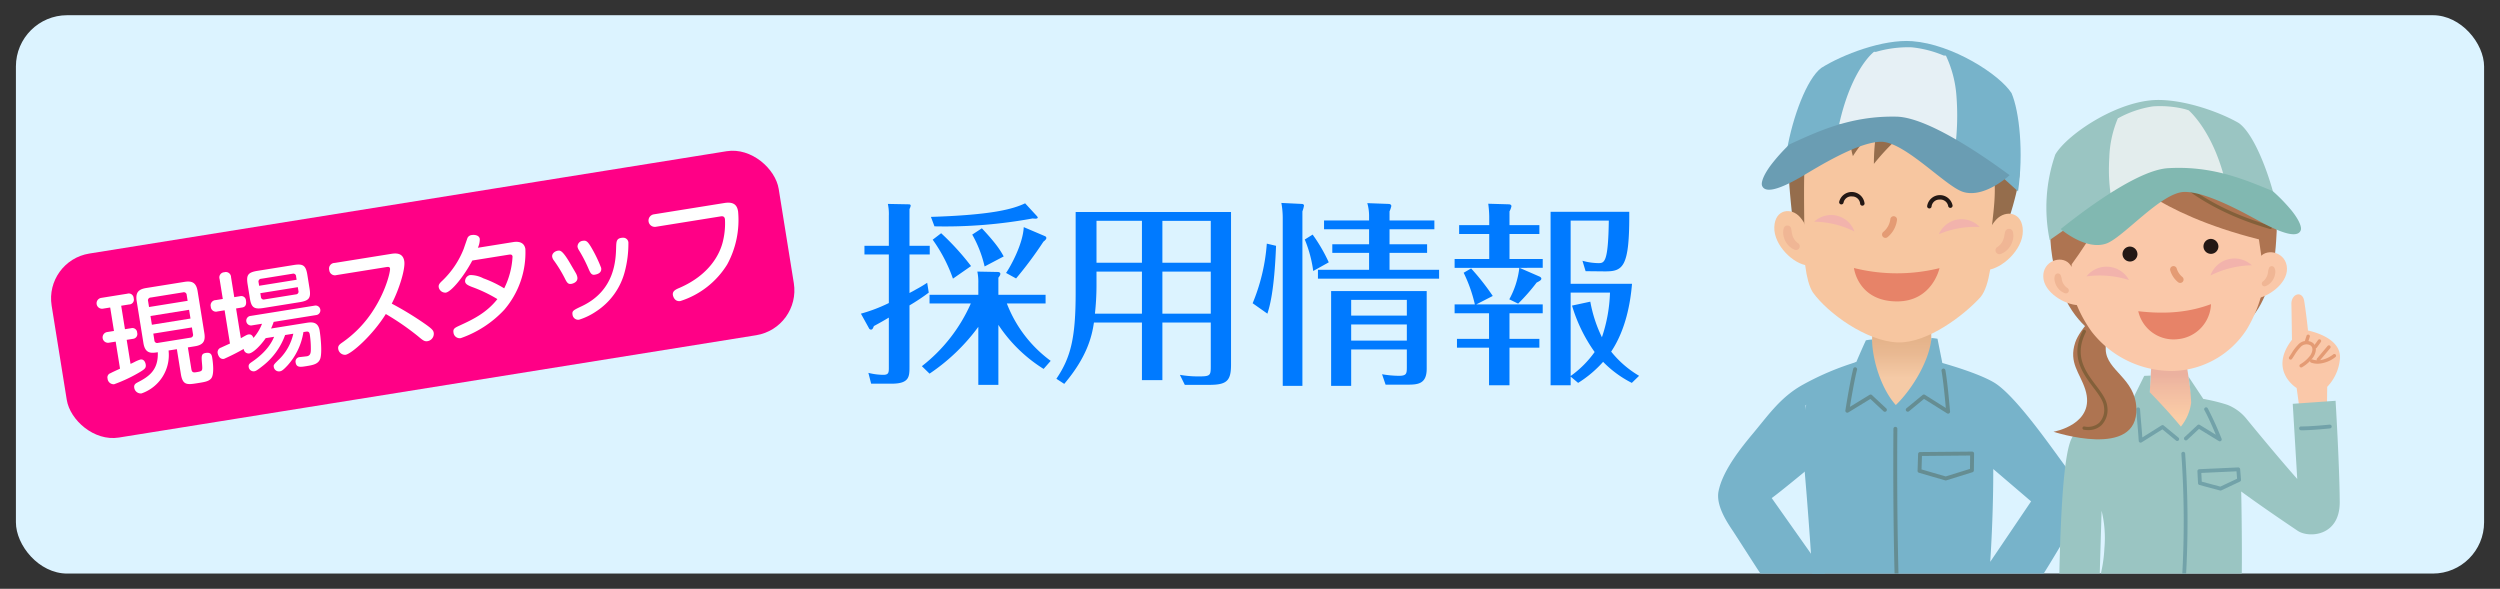 <svg xmlns="http://www.w3.org/2000/svg" xmlns:xlink="http://www.w3.org/1999/xlink" viewBox="0 0 550 129.531"><rect x="0" y="0" width="550" height="129.531" fill="#333333" stroke="none"/><defs><clipPath id="a"><rect x="25" y="3.347" width="500" height="122.837" rx="11.277" style="fill:none"/></clipPath><linearGradient id="b" x1="418.243" y1="74.084" x2="418.243" y2="83.111" gradientUnits="userSpaceOnUse"><stop offset="0" stop-color="#e4b289"/><stop offset="0.418" stop-color="#e9b992"/><stop offset="1" stop-color="#f5caa6"/></linearGradient><linearGradient id="c" x1="477.558" y1="96.796" x2="477.558" y2="82.429" gradientUnits="userSpaceOnUse"><stop offset="0" stop-color="#ffd4a9"/><stop offset="0.337" stop-color="#fbcda7"/><stop offset="0.826" stop-color="#f0baa1"/><stop offset="1" stop-color="#ebb19f"/></linearGradient></defs><title>recruit</title><rect x="3.5" y="3.347" width="543" height="122.837" rx="11.277" style="fill:#dcf3ff"/><g style="clip-path:url(#a)"><path d="M397.205,89.18l6.38-2.978c1.489-1.29,4.735-3.45,4.926-6.588a60.994,60.994,0,0,0-11.774,4.962c-4.887,2.677-7.56,6.559-10.956,10.635-2.575,3.09-6.772,8.216-7.699,12.852-.679,3.397,2.327,7.469,3.348,9.044,2.914,4.493,5.408,8.464,6.89,10.601l14.256.002L389.778,109.576c1.77-1.276,6.549-5.224,8.377-6.726Z" style="fill:#77b3ca"/><path d="M411.907,73.117l-.204,6.601s.708.194-2.837,2.557c-4.787,3.191,10.716,10.162,10.716,10.162l8.956-9.655-3.56-3.166-.115-6.795Z" style="fill:url(#b)"/><path d="M454.914,103.288c-2.556-3.301-11.188-16.105-16.202-19.122-3.605-2.169-11.4-4.31-11.4-4.31s-.743-3.729-1.063-5.327a9.448,9.448,0,0,0-1.346-.161c-.31,4.521-3.913,10.964-7.825,14.742-3.07-3.401-5.128-9.578-5.236-14.42a9.407,9.407,0,0,0-1.35.185c-.519,1.125-1.179,2.598-2.11,4.778-1.747.896-5.763,2.687-7.225,3.231-5.572,3.144-4.53,16.383-4.53,16.383,1.3,13.835,2.166,28.443,2.166,28.443l38.762-.026c.013-.109.99-11.582.962-24.498l8.324,7.117-11.734,17.355,13.519.025c1.74-2.534,5.61-9.209,7.641-12.498,1.352-2.19,1.644-3.192,1.741-4.256C458.281,107.943,457.235,106.287,454.914,103.288Z" style="fill:#77b3ca"/><path d="M406.41,90.796a.431.431,0,0,1-.426-.497c.009-.06.943-6.055,1.729-9.173a.431.431,0,0,1,.836.211c-.592,2.347-1.272,6.368-1.566,8.171l4.326-2.647a.43.43,0,0,1,.519.053l3.134,2.926a.431.431,0,1,1-.588.63L411.48,87.767l-4.845,2.965A.43.43,0,0,1,406.41,90.796Z" style="fill:#658d92"/><path d="M417.237,126.581a.431.431,0,0,1-.431-.418c-.004-.128-.391-13.04-.252-31.831a.431.431,0,0,1,.431-.428h.002a.431.431,0,0,1,.429.434c-.138,18.775.248,31.67.252,31.798a.431.431,0,0,1-.418.444Z" style="fill:#658d92"/><path d="M428.582,91.004a.431.431,0,0,1-.229-.066l-5.07-3.18-3.311,2.728a.431.431,0,0,1-.548-.665l3.551-2.926a.431.431,0,0,1,.503-.033l4.601,2.885c-.162-1.833-.564-6.119-.945-8.153a.431.431,0,0,1,.848-.159c.497,2.659,1.009,8.84,1.031,9.102a.431.431,0,0,1-.43.467Z" style="fill:#658d92"/><path d="M428.06,105.698a.427.427,0,0,1-.12-.017l-5.765-1.672a.431.431,0,0,1-.311-.428l.119-3.711a.431.431,0,0,1,.427-.417l11.454-.102a.441.441,0,0,1,.309.127.431.431,0,0,1,.126.31l-.047,3.694a.431.431,0,0,1-.303.406l-5.761,1.791A.432.432,0,0,1,428.06,105.698Zm-5.324-2.424,5.32,1.543,5.338-1.66.037-2.94-10.6.095Z" style="fill:#658d92"/><path d="M440.161,45.702c-.12,1.682-1.403,3.214-1.513,5.12-.339,5.84-.856,12.06-2.931,14.537-3.466,3.839-11.605,10.182-18.202,9.973-6.828-.215-15.428-6.431-18.702-11.031-1.622-2.548-2.061-8.243-2.108-13.688-.02-2.325-1.567-4.683-1.506-6.653.155-4.906-.174-9.487,1.807-13.367,3.931-7.697,14.525-12.606,22.311-12.36,8.775.277,17.946,5.962,20.529,15.562C440.708,36.994,440.424,42.05,440.161,45.702Z" style="fill:#f7c6a0"/><path d="M429.899,26.017c2.794,2.754,6.843,6.499,8.454,11.018,1.12,4.672.095,9.984-.415,15.353l3.216-2.024a64.168,64.168,0,0,0,2.901-10.127,29.762,29.762,0,0,0,.31-5.519s-2.251-14.176-8.079-14.361a44.63,44.63,0,0,0-4.353-6.074c-1.601-1.83-6.244-3.988-11.347-3.913-2.079.031-6.095-.079-7.818.199a8.54,8.54,0,0,1,1.7,2.641,67.994,67.994,0,0,0-10.867.569l5.537,1.443s-8.798,2.945-8.16,3.585c-4.939,3.041-6.815,11.653-6.815,11.653a41.802,41.802,0,0,0-.65,5.938c-.155,3.326.943,12.544.943,12.544s1.399-.265,2.503,2.807c.02-1.421-.149-9.282-.021-13.34.049-1.55,5.964-6.136,10.18-8.214a12.2,12.2,0,0,0,.523,4.15s2.622-4.216,5.298-6.115a44.295,44.295,0,0,0-.683,7.828s5.7-7.305,10.034-8.746c-1.057,1.956-1.214,1.359-2.195,4.19C420.096,31.502,422.783,27.363,429.899,26.017Z" style="fill:#956d4c"/><path d="M414.789,52.339a.739.739,0,0,1-.455-1.322,4.331,4.331,0,0,0,1.545-2.84.739.739,0,0,1,1.456.256,5.782,5.782,0,0,1-2.091,3.748A.736.736,0,0,1,414.789,52.339Z" style="fill:#e49b74"/><path d="M435.527,49.934a5.459,5.459,0,0,0-8.983,1.597A20.44,20.44,0,0,1,435.527,49.934Z" style="fill:#f2b3ac"/><path d="M399.116,48.772a5.459,5.459,0,0,1,8.865,2.16A20.44,20.44,0,0,0,399.116,48.772Z" style="fill:#f2b3ac"/><path d="M393.115,33.065c1.284-7.377,4.369-15.681,7.555-18.117,4.657-2.934,13.613-6.38,20.041-5.888,8.831.676,19.165,7.287,21.83,11.427,1.742,4.06,2.67,13.157,1.432,21.615l-5.087-4.588s-15.48-8.64-20.204-9.193C406.284,26.867,393.115,33.065,393.115,33.065Z" style="fill:#77b3ca"/><path d="M428.103,12.24l-.501-.027a24.308,24.308,0,0,0-7.054-1.805,25.222,25.222,0,0,0-7.852,1.008l-.404-.022s-4.904,3.548-7.683,15.957c0,0,10.787-.903,13.899.448S430.09,32.864,430.09,32.864a56.191,56.191,0,0,0,.314-11.928A24.94,24.94,0,0,0,428.103,12.24Z" style="fill:#e6f0f5"/><path d="M393.689,31.761c6.444-2.946,13.556-6.303,23.547-6.098,8.1.167,23.759,12.095,24.881,12.872,0,0-5.557,5.188-10.273,3.672-3.865-1.242-12.858-11.077-18.048-11.015s-14.3,5.812-17.303,7.57c-5.922,3.468-8.294,3.533-8.84,2.088-.233-.616.191-2.177,1.936-4.523A39.577,39.577,0,0,1,393.689,31.761Z" style="fill:#6a9db3"/><path d="M407.87,58.961a38.971,38.971,0,0,0,18.819.029s-1.55,7.342-9.363,7.32C408.71,66.285,407.87,58.961,407.87,58.961Z" style="fill:#e78368"/><path d="M439.161,48.318c2.11-2.259,5.85-1.687,5.863,2.495.017,4.174-4.73,8.486-8.135,8.612.807-2.096.248-2.939.507-6.411C437.581,50.54,437.85,49.79,439.161,48.318Z" style="fill:#f7c6a0"/><path d="M442.827,50.972a3.413,3.413,0,0,1,.079,1.423,4.661,4.661,0,0,1-.466,1.427,4.436,4.436,0,0,1-.918,1.212,4.154,4.154,0,0,1-.6.465,3.588,3.588,0,0,1-.333.191c-.058.03-.117.059-.18.085l-.096.04-.125.048a.856.856,0,0,1-.659-1.58c-.02.005.006-.009.013-.017l.038-.03.084-.067c.058-.046.115-.097.172-.148a3.633,3.633,0,0,0,.317-.331,3.342,3.342,0,0,0,.483-.763,3.969,3.969,0,0,0,.276-.879l.203-1.001.001-.004a.882.882,0,0,1,1.709-.075Z" style="fill:#f0b695"/><path d="M396.009,47.772c-1.94-2.216-5.521-1.787-5.662,2.196-.145,3.976,4.244,8.23,7.484,8.454-.704-2.022-.145-2.807-.285-6.122C397.446,49.937,397.212,49.215,396.009,47.772Z" style="fill:#f7c6a0"/><path d="M392.436,50.187a3.245,3.245,0,0,0-.119,1.353,4.441,4.441,0,0,0,.4,1.374,4.231,4.231,0,0,0,.837,1.183,4.047,4.047,0,0,0,.557.462,3.393,3.393,0,0,0,.312.191c.054.031.109.059.168.087l.09.041.117.05a.815.815,0,1,0,.676-1.484c.019.005-.005-.009-.012-.016l-.036-.03-.078-.066c-.053-.046-.106-.096-.159-.146a3.487,3.487,0,0,1-.292-.326,3.158,3.158,0,0,1-.438-.742,3.819,3.819,0,0,1-.236-.846l-.163-.959,0-.003a.84.84,0,0,0-1.625-.123Z" style="fill:#f0b695"/><path d="M409.715,45.251h-.006a.489.489,0,0,1-.483-.495,1.735,1.735,0,0,0-1.749-1.538,1.717,1.717,0,0,0-1.894,1.352.489.489,0,0,1-.963-.174,2.843,2.843,0,0,1,5.585.372A.49.49,0,0,1,409.715,45.251Z" style="fill:#231815"/><path d="M424.46,45.86c-.015,0-.031-.001-.046-.002a.49.49,0,0,1-.442-.533,2.844,2.844,0,0,1,5.597-.117.489.489,0,1,1-.975.078,1.748,1.748,0,0,0-1.878-1.38,1.72,1.72,0,0,0-1.769,1.511A.489.489,0,0,1,424.46,45.86Z" style="fill:#231815"/><path d="M506.202,92.147l-.939-6.781s-6.277-3.808-1.03-10.62c0,0-.075-5.707-.124-7.851-.053-2.272,2.44-3.111,2.83-.607.49,3.14.822,6.434.822,6.434s7.675,1.41,7.001,6.443A10.155,10.155,0,0,1,511.989,85.1l-.096,7.284Z" style="fill:#fac8a9"/><path d="M506.256,80.846a.378.378,0,0,1-.223-.683,7.648,7.648,0,0,0,2.234-1.974c.588-.932.618-1.745.078-2.176a1.739,1.739,0,0,0-2.264.396,9.384,9.384,0,0,0-1.294,1.715c-.16.249-.336.522-.543.83a.378.378,0,0,1-.628-.422c.204-.303.377-.572.535-.817a9.954,9.954,0,0,1,1.394-1.84,2.483,2.483,0,0,1,3.272-.452c.672.537,1.049,1.652.09,3.171a8.073,8.073,0,0,1-2.429,2.183A.382.382,0,0,1,506.256,80.846Z" style="fill:#e49b74"/><path d="M509.906,80.022a4.556,4.556,0,0,1-1.444-.232.378.378,0,1,1,.239-.718c2.347.779,4.586-1.087,4.608-1.106a.378.378,0,1,1,.49.577A6.664,6.664,0,0,1,509.906,80.022Z" style="fill:#e49b74"/><path d="M507.452,75.429a.374.374,0,0,1-.116-.018.378.378,0,0,1-.244-.476l.343-1.063a.378.378,0,0,1,.72.232l-.342,1.063A.379.379,0,0,1,507.452,75.429Z" style="fill:#e49b74"/><path d="M509.388,76.646a.378.378,0,0,1-.307-.599l.893-1.245a.378.378,0,1,1,.615.441l-.893,1.245A.378.378,0,0,1,509.388,76.646Z" style="fill:#e49b74"/><path d="M510.041,79.488a.378.378,0,0,1-.29-.622l2.319-2.76a.378.378,0,0,1,.58.487l-2.319,2.76A.377.377,0,0,1,510.041,79.488Z" style="fill:#e49b74"/><path d="M473.337,79.724l-.46,7.328-3.439.783s2.122,7.152,11.553,7.23c5.502-.864,4.637-6.995,4.637-6.995l-3.486-.873-1.107-7.084Z" style="fill:url(#c)"/><path d="M513.827,88.173l-9.424.665.989,16.531c-4.614-5.2-10.955-12.973-11.038-13.07a10.195,10.195,0,0,0-4.354-3.247,38.258,38.258,0,0,0-5.276-1.291l-3.271-4.924a46.74,46.74,0,0,1,.605,5.747,10.503,10.503,0,0,1-2.262,5.265c-3.271-3.954-6.841-7.548-6.841-7.548l.192-3.672-1.416.061-2.323,4.682a51.026,51.026,0,0,0-7.435,2.561c-2.305,1.197-3.549,1.635-6.154,6.405-1.809,3.312-2.491,16.456-2.799,31.361h40.13c.163-4.101-.025-17.909-.09-19.576,3.214,2.374,8.423,5.966,12.431,8.653,2.458,1.648,9.297,1.219,9.249-6.339C514.686,102.08,513.827,88.173,513.827,88.173Zm-50.864,32.518a30.274,30.274,0,0,1-1.05,6.574l.44-14.9A25.276,25.276,0,0,1,462.962,120.691Z" style="fill:#9ac5c2"/><path d="M488.36,97.09a.419.419,0,0,1-.219-.062l-4.363-2.67-2.601,2.429a.42.42,0,0,1-.573-.614l2.834-2.647a.42.42,0,0,1,.505-.051l3.541,2.167c-.595-1.424-1.631-3.818-2.506-5.394a.42.42,0,1,1,.734-.407,73.145,73.145,0,0,1,3.037,6.673.42.42,0,0,1-.39.575Z" style="fill:#72a2a9"/><path d="M480.516,126.843l-.025-.001a.42.42,0,0,1-.394-.444,212.626,212.626,0,0,0-.197-26.526.42.42,0,1,1,.836-.076,213.572,213.572,0,0,1,.199,26.652A.42.42,0,0,1,480.516,126.843Z" style="fill:#72a2a9"/><path d="M470.937,97.384a.42.42,0,0,1-.419-.394c-.09-1.481-.211-2.882-.328-4.237-.082-.951-.16-1.85-.218-2.689a.42.42,0,0,1,.837-.059c.059.833.136,1.728.217,2.676.099,1.144.2,2.321.284,3.554l4.228-2.651a.419.419,0,0,1,.49.032l3.212,2.647a.42.42,0,1,1-.534.647l-2.978-2.454L471.16,97.32A.42.42,0,0,1,470.937,97.384Z" style="fill:#72a2a9"/><path d="M506.45,94.659q-.129,0-.25-.002a.42.42,0,0,1,.012-.839c2.136.028,6.239-.395,6.28-.399a.42.42,0,1,1,.087.835C512.415,94.27,508.675,94.659,506.45,94.659Z" style="fill:#72a2a9"/><path d="M465.202,66.541c-2.961.814-7.673,5.804-8.661,8.822-1.468,4.484,1.047,6.649,2.217,10.321,2.445,7.679-6.992,9.3-6.992,9.3S470.422,101.147,470,89.8c-.245-6.589-6.58-8.256-6.74-12.865-.162-4.609,2.094-6.229,5.031-7.751Z" style="fill:#ae7451"/><path d="M459.391,94.624a5.958,5.958,0,0,1-.94-.077.367.367,0,1,1,.116-.725,3.765,3.765,0,0,0,3.254-.81,4.131,4.131,0,0,0,1.055-3.505c-.132-1.344-1.156-2.698-2.341-4.267-2.305-3.051-5.174-6.847-2.317-12.472a.367.367,0,1,1,.655.333c-2.65,5.215-.048,8.658,2.248,11.696,1.2,1.588,2.333,3.088,2.486,4.638a4.841,4.841,0,0,1-1.283,4.112A4.187,4.187,0,0,1,459.391,94.624Z" style="fill:#83603a"/><path d="M468.705,26.151c-3.457-1.737-13.796,1.534-16.727,15.376-2.735,12.913.881,22.957,4.571,27.802,3.805,4.995,7.75,6.338,16.032,8.08,11.089,2.332,14.418.036,19.312-4.112,3.901-3.307,5.251-5.615,6.471-8.469,2.036-4.763,2.781-10.864,1.69-18.665-.844-6.048-1.486-11.649-9.464-17.587C483.926,23.616,473.515,22.845,468.705,26.151Z" style="fill:#ae7451"/><path d="M498.566,55.787a30.297,30.297,0,0,1-4.235,16.609,19.897,19.897,0,0,1-16.165,9.216,22.349,22.349,0,0,1-17.967-8.604,28.71,28.71,0,0,1-5.453-15.69c-.484-13.857,9.21-25.432,21.669-25.867C488.86,31.015,498.082,41.93,498.566,55.787Z" style="fill:#fac8a9"/><path d="M451.343,51.833c.04-10.097,12.486-24.632,18.071-24.728,7.377-3.471,11.919-2.95,15.59-2.094,2.212.515,4.221,3.25,6.12,5.12,1.785,1.757,7.341,9.184,8.223,11.247,1.693,3.967,1.855,7.17,1.186,14.245-.3,3.172-3.225,11.876-2.701,9.591.535-2.328.034-6.774-.871-12.55-23.101-5.83-30.63-15.023-30.63-15.023S464.607,46.087,455.78,58.136c-.432,5.333.288,9.1,1.033,10.829C458.725,73.406,451.313,59.916,451.343,51.833Z" style="fill:#ae7451"/><path d="M488.054,54.246a1.646,1.646,0,1,1-1.703-1.689A1.697,1.697,0,0,1,488.054,54.246Z" style="fill:#231815"/><path d="M470.243,55.934a1.645,1.645,0,1,1-1.703-1.689A1.697,1.697,0,0,1,470.243,55.934Z" style="fill:#231815"/><path d="M479.643,62.247a.743.743,0,0,1-.5-.193,5.174,5.174,0,0,1-1.671-2.505.745.745,0,1,1,1.394-.527,3.765,3.765,0,0,0,1.276,1.927.745.745,0,0,1-.5,1.298Z" style="fill:#e49b74"/><path d="M499.466,50.383a.375.375,0,0,1-.101-.014c-20.106-5.762-26.747-17.061-27.439-18.33a.367.367,0,0,1,.645-.351c.676,1.242,7.177,12.296,26.996,17.976a.367.367,0,0,1-.101.72Z" style="fill:#83603a"/><path d="M500.413,49.037a.523.523,0,0,1-.209-.043c-8.726-3.794-14.595-9.169-16.972-15.545a.524.524,0,1,1,.981-.366c2.276,6.102,7.95,11.272,16.408,14.95a.524.524,0,0,1-.209,1.004Z" style="fill:#6d5128"/><path d="M495.41,58.364a5.62,5.62,0,0,0-9.117,2.253A21.072,21.072,0,0,1,495.41,58.364Z" style="fill:#f2b3ac"/><path d="M459.025,60.814a5.618,5.618,0,0,1,9.355.8A21.055,21.055,0,0,0,459.025,60.814Z" style="fill:#f2b3ac"/><path d="M455.198,57.953c-1.792-1.86-5.801-.508-5.679,2.947.119,3.45,4.742,6.136,7.628,6.228-.688-1.73.1-2.454-.441-5.301C456.199,59.17,456.341,59.304,455.198,57.953Z" style="fill:#fac8a9"/><path d="M453.376,60.609a3.779,3.779,0,0,1,.214.834,2.963,2.963,0,0,0,.227.737,2.899,2.899,0,0,0,.412.645,3.193,3.193,0,0,0,.273.283c.049.043.097.088.148.128l.074.059.034.027c.008.007.029.019.017.017a.631.631,0,0,1-.47,1.17l-.099-.035-.079-.03c-.05-.02-.099-.041-.147-.063a3.086,3.086,0,0,1-.275-.146,3.391,3.391,0,0,1-.5-.364,3.524,3.524,0,0,1-.78-.972,3.89,3.89,0,0,1-.411-1.169,1.973,1.973,0,0,1,.102-1.176.681.681,0,0,1,1.25.031Z" style="fill:#f0b695"/><path d="M497.262,56.484c1.661-1.981,5.753-.912,5.873,2.544.124,3.45-4.303,6.452-7.175,6.745.564-1.774.045-2.438.071-5.318C496.049,58.405,496.237,57.772,497.262,56.484Z" style="fill:#fac8a9"/><path d="M500.34,58.871a1.904,1.904,0,0,1,.219,1.162,3.828,3.828,0,0,1-.331,1.194,3.444,3.444,0,0,1-.717,1.017,3.197,3.197,0,0,1-.478.389,2.776,2.776,0,0,1-.267.159c-.046.025-.093.048-.143.07l-.171.072a.595.595,0,0,1-.52-1.071c-.006-.005.031-.032.048-.052l.069-.067c.047-.046.091-.096.137-.144a3.605,3.605,0,0,0,.248-.31,3.062,3.062,0,0,0,.359-.68,3.148,3.148,0,0,0,.174-.752,3.63,3.63,0,0,1,.192-.851l.008-.024a.653.653,0,0,1,1.173-.111Z" style="fill:#f0b695"/><path d="M500.061,42.173c-1.419-5.171-4.365-12.872-7.541-15.113-4.62-2.669-13.422-5.675-19.629-4.959-8.527.982-18.29,7.767-20.719,11.876A35.584,35.584,0,0,0,450.931,52.81l4.95-3.463S471.016,41.39,475.57,40.679C487.524,38.811,500.061,42.173,500.061,42.173Z" style="fill:#9ac5c2"/><path d="M481.502,24.264l-.759-.24a22.918,22.918,0,0,0-7.119-.619,23.153,23.153,0,0,0-7.479,2.52l.002.034-.194.025a24.067,24.067,0,0,0-1.905,8.609c-.298,5.274.235,7.457.746,11.54,0,0,8.485-4.545,11.449-5.968s13.141-.949,13.141-.949C486.608,28.512,481.502,24.264,481.502,24.264Z" style="fill:#e3eded"/><path d="M499.995,42.035c-6.351-2.615-13.363-5.601-23.031-5.033-7.839.461-22.561,12.595-23.62,13.389,0,0,5.574,4.818,10.086,3.175C467.127,52.22,475.473,42.361,480.5,42.229s14.065,5.098,17.04,6.69c5.864,3.139,8.163,3.115,8.639,1.694.202-.605-.267-2.101-2.043-4.308A38.443,38.443,0,0,0,499.995,42.035Z" style="fill:#81b8b1"/><path d="M470.418,68.468a7.959,7.959,0,0,0,8.71,6.146,8.04,8.04,0,0,0,7.292-7.702C481.838,68.614,476.857,69.209,470.418,68.468Z" style="fill:#e78368"/><path d="M488.509,107.919a.415.415,0,0,1-.108-.014l-4.526-1.209a.42.42,0,0,1-.311-.385l-.132-2.646a.42.42,0,0,1,.4-.44l8.564-.392a.423.423,0,0,1,.438.386l.186,2.325a.419.419,0,0,1-.24.413l-4.092,1.922A.418.418,0,0,1,488.509,107.919Zm-4.122-1.955,4.082,1.091,3.69-1.733-.13-1.631-7.738.354Z" style="fill:#72a2a9"/></g><path d="M204.543,54.078v1.904h-4.456v8.48c2.293-1.255,2.553-1.384,3.894-2.251l.346,2.164a46.711,46.711,0,0,1-4.24,2.813V80.645c0,2.164,0,3.764-3.894,3.764h-4.543l-.606-2.379a13.939,13.939,0,0,0,3.289.432c1.211,0,1.211-.563,1.211-1.644V69.871c-1.688.995-1.861,1.083-3.289,1.862-.173.432-.303.779-.606.779a.486.486,0,0,1-.476-.304L189.4,69.005a34.784,34.784,0,0,0,6.144-2.337V55.982h-5.365V54.078h5.365v-6.62a10.652,10.652,0,0,0-.216-2.597l4.499.086c.216,0,.52,0,.52.304a2.129,2.129,0,0,1-.259.735v8.091Zm25.053,27.085a32.605,32.605,0,0,1-9.952-9.691V84.669H215.23V71.905A43.002,43.002,0,0,1,204.5,82.203l-1.688-1.644A35.695,35.695,0,0,0,213.586,66.755H204.5V64.853h10.73V62.3a10.946,10.946,0,0,0-.216-2.553l4.457.086c.389,0,.606.172.606.389,0,.218-.087.434-.433.867v3.764h10.385V66.755h-8.524a28.117,28.117,0,0,0,9.649,12.634Zm-1.515-33.663c.087.13.216.216.216.346,0,.346-.649.26-1.124.216a106.474,106.474,0,0,1-21.592,1.732l-.779-2.078c13.586-.432,18.044-1.73,20.726-2.985Zm-21.028,3.808a56.914,56.914,0,0,1,6.577,7.226l-3.981,2.769a33.892,33.892,0,0,0-4.457-8.568Zm8.956-1.081c3.332,3.548,4.154,5.018,4.803,6.187l-4.197,2.207a25.833,25.833,0,0,0-2.726-7.01Zm13.889,1.73a.462.462,0,0,1,.303.39c0,.259-.303.561-.649.821a85.542,85.542,0,0,1-6.015,8.091l-2.207-1.211c.865-1.211,3.721-6.273,3.894-10.082Z" style="fill:#007aff"/><path d="M255.726,83.63h-4.5V70.954H240.668c-.476,3.244-1.601,7.657-6.534,13.5l-1.731-1.125c3.202-4.717,4.241-9.086,4.241-18.952v-17.74h34.182v33.62c0,3.59-.995,4.413-4.846,4.413h-5.322l-1.081-2.207a22.879,22.879,0,0,0,4.197.346c2.466,0,2.596-.216,2.596-2.164V70.954H255.726Zm-4.5-23.884h-9.995v3.072a58.644,58.644,0,0,1-.346,6.187h10.341Zm0-11.163h-9.995v9.215h9.995Zm4.5,9.215H266.37V48.584H255.726Zm0,11.207H266.37V59.747H255.726Z" style="fill:#007aff"/><path d="M280.731,54.078c-.39,10.082-1.428,13.413-1.904,14.927l-3.245-2.293a42.057,42.057,0,0,0,3.115-13.111Zm5.625-9.216c.303,0,.519.13.519.39a7.012,7.012,0,0,1-.346,1.254v38.38h-4.327V47.891a18.378,18.378,0,0,0-.302-3.246Zm2.553,14.755a27.334,27.334,0,0,0-1.86-6.924l1.731-1.081a35.511,35.511,0,0,1,3.547,6.101ZM315.562,48.496v1.948h-9.865v3.288h8.264v1.904h-8.264v3.72H316.6v1.948H289.947v-1.948h11.25v-3.72h-8.091V53.732h8.091V50.444h-9.908V48.496h9.908V47.371a10.322,10.322,0,0,0-.389-2.681l4.673.172c.303,0,.606.13.606.476a7.282,7.282,0,0,1-.389,1.167v1.99ZM297.259,76.88v8.005h-4.413V64.03h21.028V81.121c0,3.332-1.903,3.504-4.197,3.504h-4.846l-.779-2.293a22.578,22.578,0,0,0,3.721.346c1.687,0,1.73-.52,1.73-1.904V76.88Zm12.245-7.442v-3.46H297.259v3.46Zm0,5.496V71.386H297.259v3.548Z" style="fill:#007aff"/><path d="M334.293,58.924l4.37,1.904c.216.086.432.26.432.476,0,.302-.346.519-1.038.865A42.567,42.567,0,0,1,333.99,66.799l-1.946-.951a18.762,18.762,0,0,0,2.207-6.924H320.015V56.978H327.63V51.481h-6.62V49.535h6.62V47.589a23.092,23.092,0,0,0-.216-2.769l4.457.128c.216,0,.649.044.649.433a3.863,3.863,0,0,1-.432,1.125v3.029h6.577v1.946h-6.577v5.496h7.312v1.946Zm-2.207,9.995v5.625h6.577v1.948h-6.577v8.264h-4.5V76.492h-7.053v-1.948h7.053V68.919h-7.572V66.973h4.456a32.093,32.093,0,0,0-2.466-6.968l1.644-.951a53.214,53.214,0,0,1,4.76,6.057l-3.634,1.862h14.625v1.946ZM359,84.237a23.807,23.807,0,0,1-6.317-4.631,25.172,25.172,0,0,1-5.495,4.631l-1.644-1.385v1.904h-4.414V46.592H358.437c.086,12.418-1.385,13.155-5.582,13.111l-4.024-.042-.692-2.294a13.426,13.426,0,0,0,3.461.52c1.341,0,2.207,0,2.337-9.347h-8.394V62.43h13.5c-.346,4.239-1.385,10.124-4.586,14.927a22.465,22.465,0,0,0,6.144,5.322ZM345.543,64.376V82.721a22.403,22.403,0,0,0,5.279-5.278,34.466,34.466,0,0,1-4.976-10.212l4.024-.865a29.813,29.813,0,0,0,2.553,7.831,33.727,33.727,0,0,0,1.774-9.821Z" style="fill:#007aff"/><rect x="12" y="44.266" width="162" height="41" rx="10" transform="translate(-9.092 15.563) rotate(-9.122)" style="fill:#ff0086"/><path d="M25.449,75.156l-1.531.246a1.188,1.188,0,0,1-.377-2.345l1.531-.246-.829-5.161-1.605.258a1.2,1.2,0,1,1-.381-2.37l5.753-.924a1.076,1.076,0,0,1,1.4.991,1.057,1.057,0,0,1-.995,1.375l-1.753.281.829,5.161L28.875,72.2a1.038,1.038,0,0,1,1.297.982,1.06,1.06,0,0,1-.92,1.363l-1.383.222.849,5.285c.214-.085.544-.24.895-.423a7.565,7.565,0,0,1,1.282-.535c.79-.127,1.09.636,1.162,1.081.123.766-.241,1.026-1.091,1.568a32.779,32.779,0,0,1-5.859,2.79A1.356,1.356,0,0,1,23.661,83.27a.969.969,0,0,1,.648-1.168c.561-.293.751-.374,2.095-.995Zm4.625-8.899c-.317-1.976.464-2.632,2.094-2.894l8.42-1.352c1.753-.281,2.597.242,2.894,2.093l1.479,9.211c.293,1.827-.345,2.587-2.098,2.869L41.332,76.43l.761,4.741c.127.791.46.813,1.102.71,1.383-.222,1.375-.271,1.256-1.798-.158-1.773-.188-2.274.825-2.437,1.21-.194,1.329.546,1.416,1.09.182,1.136.463,3.674-.236,4.521-.551.671-1.493.797-3.074,1.05-2.272.365-3.197.437-3.598-2.056l-.872-5.433-1.827.293a8.928,8.928,0,0,1-5.956,9.443,1.462,1.462,0,0,1-1.6-1.289c-.111-.691.405-.951.73-1.13,2.433-1.252,4.612-2.665,4.455-6.643-1.383.222-2.774.395-3.162-2.024Zm2.714,1.287L41.282,66.18l-.206-1.284a.622.622,0,0,0-.802-.58L33.162,65.458a.612.612,0,0,0-.58.802Zm8.811.611L33.105,69.519l.309,1.927,8.494-1.364Zm-7.872,5.241.234,1.457a.612.612,0,0,0,.802.58l7.112-1.142a.622.622,0,0,0,.58-.802l-.234-1.457Z" style="fill:#fff"/><path d="M58.454,74.391c-1.128,1.65-2.749,3.228-3.614,3.366a1.085,1.085,0,0,1-1.224-.994,48.393,48.393,0,0,1-4.334,2.19c-1.161.186-1.391-1.246-1.399-1.296a1.06,1.06,0,0,1,.747-1.183c.305-.151,1.699-.779,1.959-.897l-1.174-7.31-1.58.254a1.13,1.13,0,0,1-1.458-1.032,1.148,1.148,0,0,1,1.058-1.462l1.58-.254L48.31,61.379a1.132,1.132,0,0,1,1.029-1.482,1.144,1.144,0,0,1,1.49,1.077l.706,4.396,1.358-.218a1.023,1.023,0,0,1,1.219.969c.075.469.144,1.37-.819,1.524l-1.358.218,1.051,6.544c1.254-.708,1.394-.782,1.666-.825.519-.083.859.141,1.11.759a10.289,10.289,0,0,0,1.881-3.114l-2.148.345a1.055,1.055,0,1,1-.333-2.074l14.001-2.248a1.055,1.055,0,1,1,.333,2.074L60.21,70.815a13.75,13.75,0,0,1-.576,1.46l7.68-1.233c1.062-.171,2.667-.428,3.008,1.696.23,1.432.568,4.797.149,6.131-.41,1.231-1.592,1.445-3.073,1.683-1.284.206-2.173.349-2.355-.787a.976.976,0,0,1,.821-1.195c.074-.012,1.518-.168,1.642-.188.79-.127.86-.797.875-1.331a20.115,20.115,0,0,0-.222-3.435c-.123-.765-.493-.705-1.012-.622l-.395.063A14.193,14.193,0,0,1,63.245,80.41c-1.101,1.19-1.397,1.237-1.693,1.285a1.144,1.144,0,0,1-1.318-.953c-.075-.469-.034-.527,1.368-1.891a11.354,11.354,0,0,0,2.927-5.434l-1.803.289a15.06,15.06,0,0,1-4.846,6.73c-1.438,1.143-1.656,1.203-1.952,1.25a1.088,1.088,0,0,1-1.215-.944c-.091-.568.251-.8.569-1.029,3.637-2.433,4.617-4.693,5.025-5.619Zm9.649-10.896c.329,2.049-.082,2.647-2.156,2.98L57.947,67.76c-2.099.337-2.655-.131-2.98-2.155l-.488-3.037c-.325-2.025.032-2.64,2.156-2.981l8.001-1.285c2.025-.325,2.648.082,2.981,2.156Zm-2.846-1.949-.119-.74a.604.604,0,0,0-.778-.585l-6.889,1.106a.616.616,0,0,0-.58.803l.119.741Zm.262,1.63-8.247,1.324.127.791a.611.611,0,0,0,.802.58L65.09,64.764a.6.6,0,0,0,.556-.798Z" style="fill:#fff"/><path d="M74.055,60.513A1.254,1.254,0,0,1,72.434,59.405a1.238,1.238,0,0,1,1.193-1.559l12.47-2.002c1.062-.17,2.55-.207,2.84,1.595.294,1.828-1.276,6.563-2.753,9.358a70.228,70.228,0,0,1,7.243,4.409c1.711,1.194,1.915,1.516,1.998,2.035a1.645,1.645,0,0,1-1.355,1.813c-.691.111-1.014-.167-2.156-1.123A57.757,57.757,0,0,0,84.88,69.084c-2.897,4.67-7.535,8.758-8.868,8.973a1.517,1.517,0,0,1-1.604-1.313c-.095-.593.231-.924.731-1.282a25.055,25.055,0,0,0,7.178-7.51c2.648-4.174,3.585-8.276,3.49-8.869-.063-.395-.368-.397-.862-.318Z" style="fill:#fff"/><path d="M103.91,57.314c-1.925,3.627-4.646,6.876-5.831,7.066a1.482,1.482,0,0,1-1.56-1.194c-.087-.543.211-.895.806-1.447a19.596,19.596,0,0,0,4.717-7.064c.101-.321.762-2.199.795-2.307a1.157,1.157,0,0,1,.982-.664c.519-.083,1.595-.003,1.734.861a4.429,4.429,0,0,1-.423,1.943l7.778-1.249c1.383-.222,2.458.162,2.676,1.52A19.332,19.332,0,0,1,110.921,68.17a23.78,23.78,0,0,1-9.539,6.217,1.375,1.375,0,0,1-1.613-1.21c-.139-.864.261-1.055,1.44-1.599,2.713-1.246,5.797-2.704,8.216-5.777a31.076,31.076,0,0,0-5.543-2.657c-1.079-.409-1.48-.699-1.559-1.193A1.385,1.385,0,0,1,103.41,60.51a6.278,6.278,0,0,1,2.927.721,24.928,24.928,0,0,1,4.584,2.203,17.588,17.588,0,0,0,1.839-7.008c-.083-.519-.503-.451-1.046-.364Z" style="fill:#fff"/><path d="M124.2,61.123a28.988,28.988,0,0,0-2.333-3.804,1.881,1.881,0,0,1-.382-.8c-.115-.716.559-1.255,1.225-1.362.519-.083,1.012-.163,2.8,2.919.387.673,1.078,1.828,1.188,2.038a2.751,2.751,0,0,1,.32.885c.167,1.038-.942,1.393-1.337,1.456C124.94,62.575,124.688,62.109,124.2,61.123Zm14.046-7.802a23.962,23.962,0,0,1-.807,6.487,14.91,14.91,0,0,1-6.301,8.712,14.275,14.275,0,0,1-3.761,1.819A1.264,1.264,0,0,1,125.953,69.2c-.131-.815.199-.969,2.058-1.85,7.273-3.448,7.465-10.14,7.54-12.989.044-1.147.057-1.859,1.118-2.029a2.443,2.443,0,0,1,.374-.034A1.143,1.143,0,0,1,138.247,53.321Zm-8.808,5.72a30.789,30.789,0,0,0-2.057-3.975,2.354,2.354,0,0,1-.325-.759,1.278,1.278,0,0,1,1.204-1.333c.716-.115,1.043.188,1.728,1.293a30.134,30.134,0,0,1,2.27,4.676c.163,1.012-.666,1.373-1.432,1.496C130.088,60.558,129.84,59.964,129.439,59.041Z" style="fill:#fff"/><path d="M159.372,44.66c2.296-.369,2.824.712,3.011,1.873a20.483,20.483,0,0,1-2.388,11.629,18.812,18.812,0,0,1-10.306,8.064c-1.358.218-1.637-1.207-1.653-1.305-.143-.889.612-1.239,1.49-1.607,6.534-2.847,8.917-7.41,9.568-10.453a16.397,16.397,0,0,0,.394-4.648c-.119-.74-.662-.653-1.032-.594L144.28,49.895a1.388,1.388,0,1,1-.44-2.741Z" style="fill:#fff"/></svg>